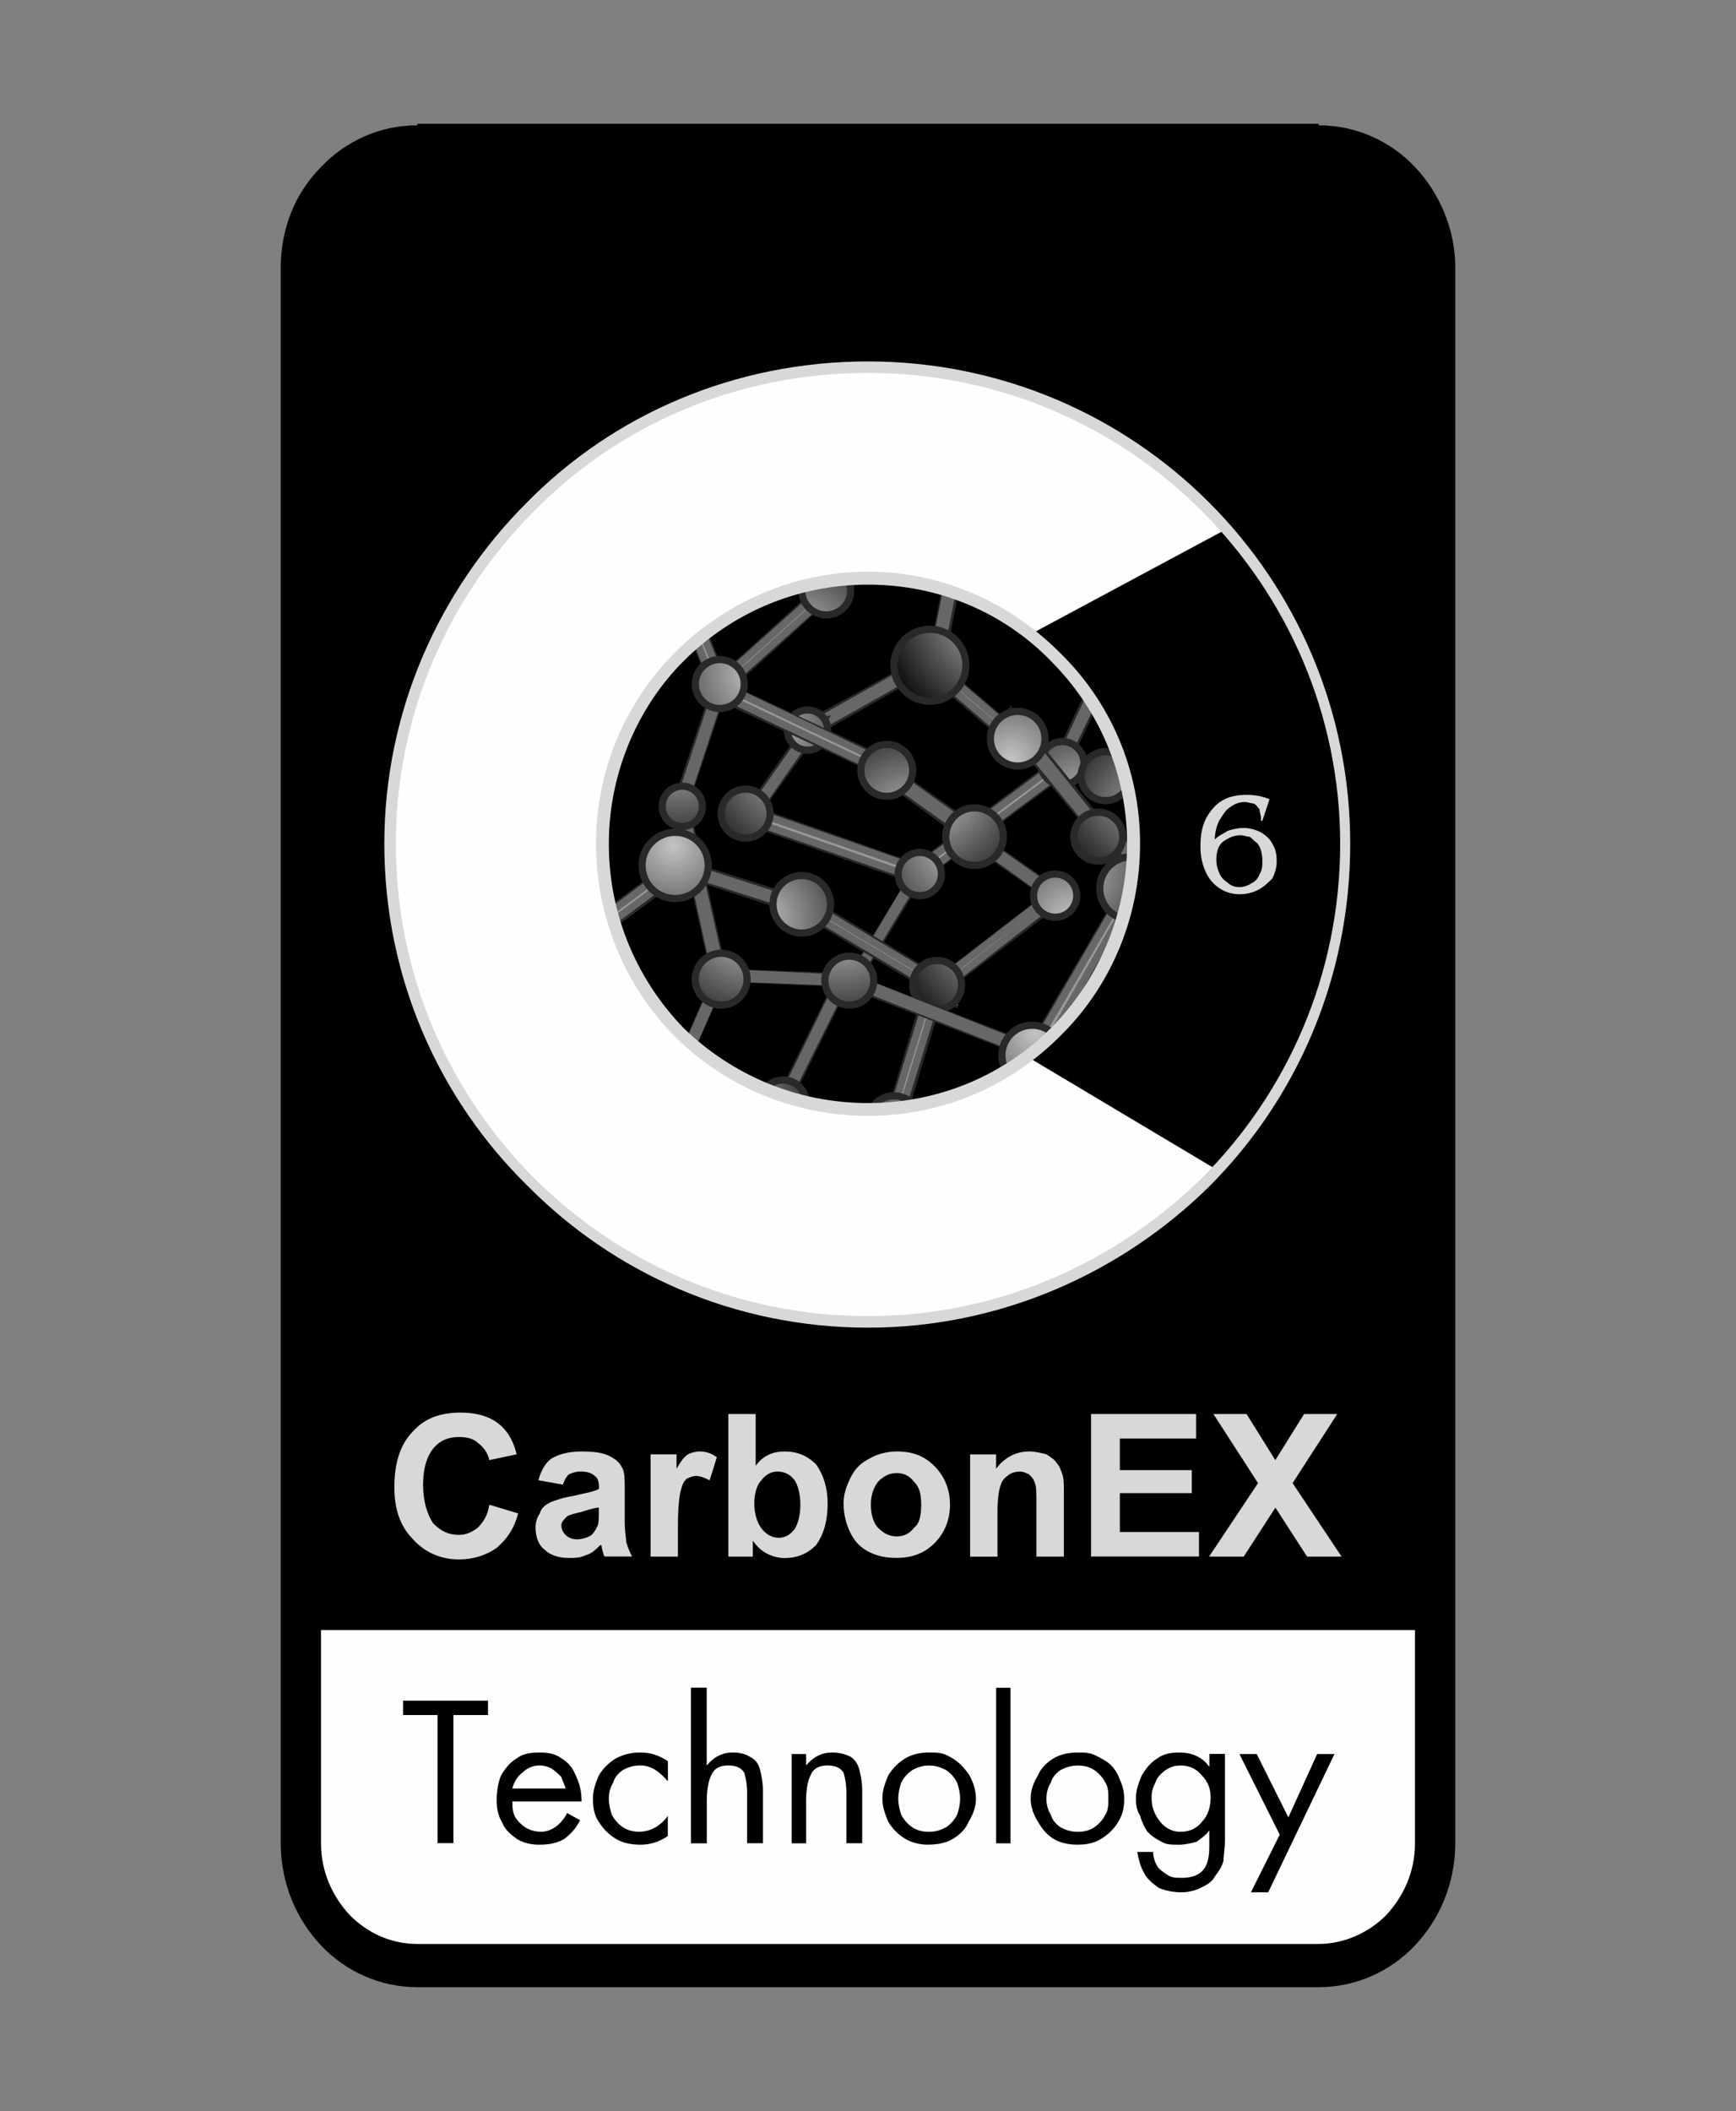 <?xml version="1.0" encoding="UTF-8"?>
<svg id="_Слой_1" data-name="Слой 1" xmlns="http://www.w3.org/2000/svg" xmlns:xlink="http://www.w3.org/1999/xlink" viewBox="0 0 236.92 288">
  <rect x="0" y="0" width="236.92" height="288" fill="#808080" stroke="none"/>
  <defs>
    <style>
      .cls-1 {
        fill: url(#_Безымянный_градиент_9);
      }

      .cls-1, .cls-2, .cls-3, .cls-4, .cls-5, .cls-6, .cls-7, .cls-8, .cls-9, .cls-10, .cls-11, .cls-12, .cls-13, .cls-14, .cls-15, .cls-16, .cls-17, .cls-18, .cls-19, .cls-20, .cls-21, .cls-22, .cls-23, .cls-24, .cls-25, .cls-26, .cls-27, .cls-28, .cls-29, .cls-30, .cls-31, .cls-32, .cls-33, .cls-34, .cls-35, .cls-36, .cls-37, .cls-38, .cls-39, .cls-40, .cls-41, .cls-42, .cls-43, .cls-44, .cls-45 {
        stroke-miterlimit: 450.38;
        stroke-width: .98px;
      }

      .cls-1, .cls-2, .cls-3, .cls-4, .cls-5, .cls-6, .cls-7, .cls-8, .cls-9, .cls-10, .cls-11, .cls-12, .cls-13, .cls-14, .cls-15, .cls-16, .cls-17, .cls-18, .cls-19, .cls-20, .cls-21, .cls-23, .cls-24, .cls-25, .cls-26, .cls-27, .cls-28, .cls-29, .cls-30, .cls-31, .cls-32, .cls-33, .cls-34, .cls-35, .cls-36, .cls-37, .cls-38, .cls-39, .cls-40, .cls-42, .cls-43, .cls-44, .cls-45 {
        stroke: #292929;
      }

      .cls-2 {
        fill: url(#_Безымянный_градиент_42);
      }

      .cls-3 {
        fill: url(#_Безымянный_градиент_29);
      }

      .cls-4 {
        fill: url(#_Безымянный_градиент_12);
      }

      .cls-46 {
        fill: #d8d8d8;
      }

      .cls-5 {
        fill: url(#_Безымянный_градиент_17);
      }

      .cls-6 {
        fill: url(#_Безымянный_градиент_24);
      }

      .cls-7 {
        fill: url(#_Безымянный_градиент_25);
      }

      .cls-8 {
        fill: url(#_Безымянный_градиент_14);
      }

      .cls-9 {
        fill: url(#_Безымянный_градиент_40);
      }

      .cls-10 {
        fill: url(#_Безымянный_градиент_3);
      }

      .cls-11 {
        fill: url(#_Безымянный_градиент_13);
      }

      .cls-12 {
        fill: url(#_Безымянный_градиент_4);
      }

      .cls-47 {
        clip-path: url(#clippath-2);
      }

      .cls-13 {
        fill: url(#_Безымянный_градиент_36);
      }

      .cls-14 {
        fill: url(#_Безымянный_градиент_20);
      }

      .cls-15 {
        fill: url(#_Безымянный_градиент_41);
      }

      .cls-16 {
        fill: url(#_Безымянный_градиент_33);
      }

      .cls-17 {
        fill: url(#_Безымянный_градиент_32);
      }

      .cls-18 {
        fill: #989898;
      }

      .cls-18, .cls-22, .cls-48, .cls-49 {
        fill-rule: evenodd;
      }

      .cls-19 {
        fill: url(#_Безымянный_градиент_38);
      }

      .cls-20 {
        fill: url(#_Безымянный_градиент_34);
      }

      .cls-21 {
        fill: url(#_Безымянный_градиент_23);
      }

      .cls-22 {
        stroke: #000;
      }

      .cls-23 {
        fill: url(#_Безымянный_градиент_27);
      }

      .cls-24 {
        fill: url(#_Безымянный_градиент_8);
      }

      .cls-25 {
        fill: url(#_Безымянный_градиент_28);
      }

      .cls-50 {
        clip-path: url(#clippath-1);
      }

      .cls-51 {
        clip-path: url(#clippath-4);
      }

      .cls-26 {
        fill: url(#_Безымянный_градиент_7);
      }

      .cls-27 {
        fill: url(#_Безымянный_градиент_6);
      }

      .cls-28 {
        fill: url(#_Безымянный_градиент_26);
      }

      .cls-29 {
        fill: url(#_Безымянный_градиент_35);
      }

      .cls-30 {
        fill: url(#_Безымянный_градиент_15);
      }

      .cls-31 {
        fill: url(#_Безымянный_градиент_11);
      }

      .cls-32 {
        fill: url(#_Безымянный_градиент);
      }

      .cls-33 {
        fill: url(#_Безымянный_градиент_22);
      }

      .cls-34 {
        fill: url(#_Безымянный_градиент_10);
      }

      .cls-35 {
        fill: url(#_Безымянный_градиент_16);
      }

      .cls-52 {
        clip-path: url(#clippath);
      }

      .cls-36 {
        fill: url(#_Безымянный_градиент_31);
      }

      .cls-53, .cls-41 {
        fill: none;
      }

      .cls-48 {
        fill: #fefefe;
      }

      .cls-54 {
        clip-path: url(#clippath-3);
      }

      .cls-37 {
        fill: url(#_Безымянный_градиент_5);
      }

      .cls-38 {
        fill: url(#_Безымянный_градиент_18);
      }

      .cls-39 {
        fill: url(#_Безымянный_градиент_39);
      }

      .cls-40 {
        fill: url(#_Безымянный_градиент_2);
      }

      .cls-41 {
        stroke: #676767;
      }

      .cls-42 {
        fill: url(#_Безымянный_градиент_19);
      }

      .cls-43 {
        fill: url(#_Безымянный_градиент_21);
      }

      .cls-44 {
        fill: url(#_Безымянный_градиент_37);
      }

      .cls-45 {
        fill: url(#_Безымянный_градиент_30);
      }
    </style>
    <clipPath id="clippath">
      <path class="cls-53" d="m41.06,36.54c0-9.04,7.07-16.7,15.91-16.7h122.98c8.64,0,15.91,7.66,15.91,16.7v214.92c0,9.43-7.27,16.7-15.91,16.7H56.97c-8.84,0-15.91-7.27-15.91-16.7,0,0,0-214.92,0-214.92Z"/>
    </clipPath>
    <clipPath id="clippath-1">
      <path class="cls-53" d="m118.46,50.1c35.95,0,65.03,29.08,65.03,65.03s-29.08,65.22-65.03,65.22-65.22-29.27-65.22-65.22,29.27-65.03,65.22-65.03Z"/>
    </clipPath>
    <clipPath id="clippath-2">
      <path class="cls-53" d="m118.46,78.97c20.04,0,36.15,16.11,36.15,36.15s-16.11,36.34-36.15,36.34-36.34-16.31-36.34-36.34,16.31-36.15,36.34-36.15Z"/>
    </clipPath>
    <clipPath id="clippath-3">
      <path class="cls-53" d="m118.46,78.97c20.04,0,36.15,16.11,36.15,36.15s-16.11,36.34-36.15,36.34-36.34-16.31-36.34-36.34,16.31-36.15,36.34-36.15Z"/>
    </clipPath>
    <radialGradient id="_Безымянный_градиент" data-name="Безымянный градиент" cx="-169.3" cy="551.23" fx="-169.3" fy="551.23" r=".5" gradientTransform="translate(6161.26 19877.03) scale(35.85 -35.85)" gradientUnits="userSpaceOnUse">
      <stop offset="0" stop-color="#c4c4c4"/>
      <stop offset="1" stop-color="#000"/>
    </radialGradient>
    <radialGradient id="_Безымянный_градиент_2" data-name="Безымянный градиент 2" cx="-165.63" cy="551.07" fx="-165.63" fy="551.07" r=".5" gradientTransform="translate(6103.24 19879.91) scale(35.86 -35.86)" gradientUnits="userSpaceOnUse">
      <stop offset="0" stop-color="#c4c4c4"/>
      <stop offset="1" stop-color="#000"/>
    </radialGradient>
    <radialGradient id="_Безымянный_градиент_3" data-name="Безымянный градиент 3" cx="-167.62" cy="551.14" fx="-167.62" fy="551.14" r=".5" gradientTransform="translate(6142.29 19879.14) scale(35.86 -35.86)" gradientUnits="userSpaceOnUse">
      <stop offset="0" stop-color="#c4c4c4"/>
      <stop offset="1" stop-color="#000"/>
    </radialGradient>
    <radialGradient id="_Безымянный_градиент_4" data-name="Безымянный градиент 4" cx="-168.43" cy="550.95" fx="-168.43" fy="550.95" r=".5" gradientTransform="translate(6141.62 19877.03) scale(35.85 -35.85)" gradientUnits="userSpaceOnUse">
      <stop offset="0" stop-color="#c4c4c4"/>
      <stop offset="1" stop-color="#000"/>
    </radialGradient>
    <radialGradient id="_Безымянный_градиент_5" data-name="Безымянный градиент 5" cx="-168.99" cy="550.42" fx="-168.99" fy="550.42" r=".5" gradientTransform="translate(6160.52 19858.38) scale(35.85 -35.85)" gradientUnits="userSpaceOnUse">
      <stop offset="0" stop-color="#c4c4c4"/>
      <stop offset="1" stop-color="#000"/>
    </radialGradient>
    <radialGradient id="_Безымянный_градиент_6" data-name="Безымянный градиент 6" cx="-169.41" cy="549.52" fx="-169.41" fy="549.52" r=".5" gradientTransform="translate(6160.17 19853.94) scale(35.85 -35.85)" gradientUnits="userSpaceOnUse">
      <stop offset="0" stop-color="#c4c4c4"/>
      <stop offset="1" stop-color="#000"/>
    </radialGradient>
    <radialGradient id="_Безымянный_градиент_7" data-name="Безымянный градиент 7" cx="-168.57" cy="549.55" fx="-168.57" fy="549.55" r=".5" gradientTransform="translate(6141.34 19860.16) scale(35.85 -35.86)" gradientUnits="userSpaceOnUse">
      <stop offset="0" stop-color="#c4c4c4"/>
      <stop offset="1" stop-color="#000"/>
    </radialGradient>
    <radialGradient id="_Безымянный_градиент_8" data-name="Безымянный градиент 8" cx="-168.74" cy="548.95" fx="-168.74" fy="548.95" r=".5" gradientTransform="translate(6162.32 19836.63) scale(35.86 -35.85)" gradientUnits="userSpaceOnUse">
      <stop offset="0" stop-color="#c4c4c4"/>
      <stop offset="1" stop-color="#000"/>
    </radialGradient>
    <radialGradient id="_Безымянный_градиент_9" data-name="Безымянный градиент 9" cx="-167.49" cy="550.37" fx="-167.49" fy="550.37" r=".5" gradientTransform="translate(6139.89 19851.95) scale(35.84 -35.84)" gradientUnits="userSpaceOnUse">
      <stop offset="0" stop-color="#c4c4c4"/>
      <stop offset="1" stop-color="#000"/>
    </radialGradient>
    <radialGradient id="_Безымянный_градиент_10" data-name="Безымянный градиент 10" cx="-169.46" cy="548.63" fx="-169.46" fy="548.63" r=".5" gradientTransform="translate(6160.59 19835.63) scale(35.85 -35.85)" gradientUnits="userSpaceOnUse">
      <stop offset="0" stop-color="#c4c4c4"/>
      <stop offset="1" stop-color="#000"/>
    </radialGradient>
    <radialGradient id="_Безымянный_градиент_11" data-name="Безымянный градиент 11" cx="-168.1" cy="550.41" fx="-168.1" fy="550.41" r=".5" gradientTransform="translate(6141.09 19852.28) scale(35.85 -35.84)" gradientUnits="userSpaceOnUse">
      <stop offset="0" stop-color="#c4c4c4"/>
      <stop offset="1" stop-color="#000"/>
    </radialGradient>
    <radialGradient id="_Безымянный_градиент_12" data-name="Безымянный градиент 12" cx="-168.27" cy="553.11" fx="-168.27" fy="553.11" r=".5" gradientTransform="translate(6141.16 19911.33) scale(35.85 -35.84)" gradientUnits="userSpaceOnUse">
      <stop offset="0" stop-color="#c4c4c4"/>
      <stop offset="1" stop-color="#000"/>
    </radialGradient>
    <radialGradient id="_Безымянный_градиент_13" data-name="Безымянный градиент 13" cx="-168.4" cy="552.14" fx="-168.4" fy="552.14" r=".5" gradientTransform="translate(6142.64 19899.89) scale(35.86 -35.86)" gradientUnits="userSpaceOnUse">
      <stop offset="0" stop-color="#c4c4c4"/>
      <stop offset="1" stop-color="#000"/>
    </radialGradient>
    <radialGradient id="_Безымянный_градиент_14" data-name="Безымянный градиент 14" cx="-168.82" cy="551.56" fx="-168.82" fy="551.56" r=".5" gradientTransform="translate(6161.33 19877.25) scale(35.85 -35.85)" gradientUnits="userSpaceOnUse">
      <stop offset="0" stop-color="#c4c4c4"/>
      <stop offset="1" stop-color="#000"/>
    </radialGradient>
    <radialGradient id="_Безымянный_градиент_15" data-name="Безымянный градиент 15" cx="-169.28" cy="551.61" fx="-169.28" fy="551.61" r=".5" gradientTransform="translate(6160.98 19876.14) scale(35.85 -35.85)" gradientUnits="userSpaceOnUse">
      <stop offset="0" stop-color="#c4c4c4"/>
      <stop offset="1" stop-color="#000"/>
    </radialGradient>
    <radialGradient id="_Безымянный_градиент_16" data-name="Безымянный градиент 16" cx="-169.39" cy="553.35" fx="-169.39" fy="553.35" r=".5" gradientTransform="translate(6160.07 19912.55) scale(35.85 -35.85)" gradientUnits="userSpaceOnUse">
      <stop offset="0" stop-color="#c4c4c4"/>
      <stop offset="1" stop-color="#000"/>
    </radialGradient>
    <radialGradient id="_Безымянный_градиент_17" data-name="Безымянный градиент 17" cx="-167.52" cy="552.62" fx="-167.52" fy="552.62" r=".5" gradientTransform="translate(6140.35 19895.12) scale(35.84 -35.85)" gradientUnits="userSpaceOnUse">
      <stop offset="0" stop-color="#c4c4c4"/>
      <stop offset="1" stop-color="#000"/>
    </radialGradient>
    <radialGradient id="_Безымянный_градиент_18" data-name="Безымянный градиент 18" cx="-167.84" cy="551.87" fx="-167.84" fy="551.87" r=".5" gradientTransform="translate(6142.95 19897.45) scale(35.86 -35.85)" gradientUnits="userSpaceOnUse">
      <stop offset="0" stop-color="#c4c4c4"/>
      <stop offset="1" stop-color="#000"/>
    </radialGradient>
    <radialGradient id="_Безымянный_градиент_19" data-name="Безымянный градиент 19" cx="-166.26" cy="552.67" fx="-166.26" fy="552.67" r=".5" gradientTransform="translate(6122.18 19893.79) scale(35.85 -35.85)" gradientUnits="userSpaceOnUse">
      <stop offset="0" stop-color="#c4c4c4"/>
      <stop offset="1" stop-color="#000"/>
    </radialGradient>
    <radialGradient id="_Безымянный_градиент_20" data-name="Безымянный градиент 20" cx="-166.09" cy="552.91" fx="-166.09" fy="552.91" r=".5" gradientTransform="translate(6102.15 19893.35) scale(35.85 -35.85)" gradientUnits="userSpaceOnUse">
      <stop offset="0" stop-color="#c4c4c4"/>
      <stop offset="1" stop-color="#000"/>
    </radialGradient>
    <radialGradient id="_Безымянный_градиент_21" data-name="Безымянный градиент 21" cx="-165.51" cy="553.35" fx="-165.51" fy="553.35" r=".5" gradientTransform="translate(6102.85 19917.98) scale(35.85 -35.85)" gradientUnits="userSpaceOnUse">
      <stop offset="0" stop-color="#c4c4c4"/>
      <stop offset="1" stop-color="#000"/>
    </radialGradient>
    <radialGradient id="_Безымянный_градиент_22" data-name="Безымянный градиент 22" cx="-165.73" cy="553.73" fx="-165.73" fy="553.73" r=".5" gradientTransform="translate(6102.78 19917.76) scale(35.85 -35.85)" gradientUnits="userSpaceOnUse">
      <stop offset="0" stop-color="#c4c4c4"/>
      <stop offset="1" stop-color="#000"/>
    </radialGradient>
    <radialGradient id="_Безымянный_градиент_23" data-name="Безымянный градиент 23" cx="-167.29" cy="553.72" fx="-167.29" fy="553.72" r=".5" gradientTransform="translate(6123.8 19918.54) scale(35.86 -35.86)" gradientUnits="userSpaceOnUse">
      <stop offset="0" stop-color="#c4c4c4"/>
      <stop offset="1" stop-color="#000"/>
    </radialGradient>
    <radialGradient id="_Безымянный_градиент_24" data-name="Безымянный градиент 24" cx="-165.87" cy="551.94" fx="-165.87" fy="551.94" r=".5" gradientTransform="translate(6101.94 19898.23) scale(35.85 -35.85)" gradientUnits="userSpaceOnUse">
      <stop offset="0" stop-color="#c4c4c4"/>
      <stop offset="1" stop-color="#000"/>
    </radialGradient>
    <radialGradient id="_Безымянный_градиент_25" data-name="Безымянный градиент 25" cx="-166.13" cy="551.06" fx="-166.13" fy="551.06" r=".5" gradientTransform="translate(6101.45 19874.25) scale(35.85 -35.85)" gradientUnits="userSpaceOnUse">
      <stop offset="0" stop-color="#c4c4c4"/>
      <stop offset="1" stop-color="#000"/>
    </radialGradient>
    <radialGradient id="_Безымянный_градиент_26" data-name="Безымянный градиент 26" cx="-166.69" cy="550.99" fx="-166.69" fy="550.99" r=".5" gradientTransform="translate(6121.94 19872.92) scale(35.85 -35.84)" gradientUnits="userSpaceOnUse">
      <stop offset="0" stop-color="#c4c4c4"/>
      <stop offset="1" stop-color="#000"/>
    </radialGradient>
    <radialGradient id="_Безымянный_градиент_27" data-name="Безымянный градиент 27" cx="-167.22" cy="551.42" fx="-167.22" fy="551.42" r=".5" gradientTransform="translate(6120.04 19870.93) scale(35.84 -35.84)" gradientUnits="userSpaceOnUse">
      <stop offset="0" stop-color="#c4c4c4"/>
      <stop offset="1" stop-color="#000"/>
    </radialGradient>
    <radialGradient id="_Безымянный_градиент_28" data-name="Безымянный градиент 28" cx="-169" cy="552.47" fx="-169" fy="552.47" r=".5" gradientTransform="translate(6161.72 19898.12) scale(35.85 -35.85)" gradientUnits="userSpaceOnUse">
      <stop offset="0" stop-color="#c4c4c4"/>
      <stop offset="1" stop-color="#000"/>
    </radialGradient>
    <radialGradient id="_Безымянный_градиент_29" data-name="Безымянный градиент 29" cx="-166.63" cy="551.9" fx="-166.63" fy="551.9" r=".5" gradientTransform="translate(6121.76 19896.01) scale(35.85 -35.85)" gradientUnits="userSpaceOnUse">
      <stop offset="0" stop-color="#c4c4c4"/>
      <stop offset="1" stop-color="#000"/>
    </radialGradient>
    <radialGradient id="_Безымянный_градиент_30" data-name="Безымянный градиент 30" cx="-166.32" cy="551.83" fx="-166.32" fy="551.83" r=".5" gradientTransform="translate(6121.37 19894.79) scale(35.85 -35.85)" gradientUnits="userSpaceOnUse">
      <stop offset="0" stop-color="#c4c4c4"/>
      <stop offset="1" stop-color="#000"/>
    </radialGradient>
    <radialGradient id="_Безымянный_градиент_31" data-name="Безымянный градиент 31" cx="-167.75" cy="548.67" fx="-167.75" fy="548.67" r=".5" gradientTransform="translate(6141.41 19833.52) scale(35.85 -35.84)" gradientUnits="userSpaceOnUse">
      <stop offset="0" stop-color="#c4c4c4"/>
      <stop offset="1" stop-color="#000"/>
    </radialGradient>
    <radialGradient id="_Безымянный_градиент_32" data-name="Безымянный градиент 32" cx="-165.13" cy="550.29" fx="-165.13" fy="550.29" r=".5" gradientTransform="translate(6102.22 19857.05) scale(35.85 -35.85)" gradientUnits="userSpaceOnUse">
      <stop offset="0" stop-color="#c4c4c4"/>
      <stop offset="1" stop-color="#000"/>
    </radialGradient>
    <radialGradient id="_Безымянный_градиент_33" data-name="Безымянный градиент 33" cx="-165" cy="550.67" fx="-165" fy="550.67" r=".5" gradientTransform="translate(6101.2 19875.92) scale(35.85 -35.85)" gradientUnits="userSpaceOnUse">
      <stop offset="0" stop-color="#c4c4c4"/>
      <stop offset="1" stop-color="#000"/>
    </radialGradient>
    <radialGradient id="_Безымянный_градиент_34" data-name="Безымянный градиент 34" cx="-166.83" cy="549.9" fx="-166.83" fy="549.9" r=".5" gradientTransform="translate(6122.11 19854.94) scale(35.85 -35.85)" gradientUnits="userSpaceOnUse">
      <stop offset="0" stop-color="#c4c4c4"/>
      <stop offset="1" stop-color="#000"/>
    </radialGradient>
    <radialGradient id="_Безымянный_градиент_35" data-name="Безымянный градиент 35" cx="-167.8" cy="549.42" fx="-167.8" fy="549.42" r=".5" gradientTransform="translate(6140.7 19854.5) scale(35.85 -35.85)" gradientUnits="userSpaceOnUse">
      <stop offset="0" stop-color="#c4c4c4"/>
      <stop offset="1" stop-color="#000"/>
    </radialGradient>
    <radialGradient id="_Безымянный_градиент_36" data-name="Безымянный градиент 36" cx="-166.41" cy="548.22" fx="-166.41" fy="548.22" r=".5" gradientTransform="translate(6122.32 19838.85) scale(35.85 -35.85)" gradientUnits="userSpaceOnUse">
      <stop offset="0" stop-color="#c4c4c4"/>
      <stop offset="1" stop-color="#000"/>
    </radialGradient>
    <radialGradient id="_Безымянный_градиент_37" data-name="Безымянный градиент 37" cx="-164.87" cy="552.41" fx="-164.87" fy="552.41" r=".5" gradientTransform="translate(6082.29 19895.45) scale(35.85 -35.85)" gradientUnits="userSpaceOnUse">
      <stop offset="0" stop-color="#c4c4c4"/>
      <stop offset="1" stop-color="#000"/>
    </radialGradient>
    <radialGradient id="_Безымянный_градиент_38" data-name="Безымянный градиент 38" cx="-166.02" cy="549.14" fx="-166.02" fy="549.14" r=".5" gradientTransform="translate(6100.46 19831.86) scale(35.84 -35.84)" gradientUnits="userSpaceOnUse">
      <stop offset="0" stop-color="#c4c4c4"/>
      <stop offset="1" stop-color="#000"/>
    </radialGradient>
    <radialGradient id="_Безымянный_градиент_39" data-name="Безымянный градиент 39" cx="-166.93" cy="552.09" fx="-166.93" fy="552.09" r=".5" gradientTransform="translate(6120.74 19896.01) scale(35.84 -35.85)" gradientUnits="userSpaceOnUse">
      <stop offset="0" stop-color="#c4c4c4"/>
      <stop offset="1" stop-color="#000"/>
    </radialGradient>
    <radialGradient id="_Безымянный_градиент_40" data-name="Безымянный градиент 40" cx="-166.37" cy="551.41" fx="-166.37" fy="551.41" r=".5" gradientTransform="translate(6122.32 19874.59) scale(35.85 -35.85)" gradientUnits="userSpaceOnUse">
      <stop offset="0" stop-color="#c4c4c4"/>
      <stop offset="1" stop-color="#000"/>
    </radialGradient>
    <radialGradient id="_Безымянный_градиент_41" data-name="Безымянный градиент 41" cx="-166.92" cy="549.03" fx="-166.92" fy="549.03" r=".5" gradientTransform="translate(6122.01 19841.4) scale(35.85 -35.86)" gradientUnits="userSpaceOnUse">
      <stop offset="0" stop-color="#c4c4c4"/>
      <stop offset="1" stop-color="#000"/>
    </radialGradient>
    <radialGradient id="_Безымянный_градиент_42" data-name="Безымянный градиент 42" cx="-168.58" cy="548.32" fx="-168.58" fy="548.32" r=".5" gradientTransform="translate(6140.74 19838.52) scale(35.85 -35.85)" gradientUnits="userSpaceOnUse">
      <stop offset="0" stop-color="#c4c4c4"/>
      <stop offset="1" stop-color="#000"/>
    </radialGradient>
    <clipPath id="clippath-4">
      <path class="cls-53" d="m118.46,78.97c20.04,0,36.15,16.11,36.15,36.15s-16.11,36.34-36.15,36.34-36.34-16.31-36.34-36.34,16.31-36.15,36.34-36.15Z"/>
    </clipPath>
  </defs>
  <g id="_Слой_1-2" data-name="Слой_1">
    <g id="_2374381323216" data-name=" 2374381323216">
      <path class="cls-49" d="m41.06,36.54c0-9.04,7.07-16.7,15.91-16.7h122.98c8.64,0,15.91,7.66,15.91,16.7v214.92c0,9.43-7.27,16.7-15.91,16.7H56.97c-8.84,0-15.91-7.27-15.91-16.7,0,0,0-214.92,0-214.92Z"/>
      <g class="cls-52">
        <polygon id="_1_0" data-name=" 1 0" class="cls-48" points="35.36 222.38 204.11 222.38 204.11 263.84 192.33 273.07 45.97 273.07 35.36 262.46 35.36 222.38"/>
      </g>
      <path class="cls-53" d="m41.06,36.54c0-9.04,7.07-16.7,15.91-16.7h122.98c8.64,0,15.91,7.66,15.91,16.7v214.92c0,9.43-7.27,16.7-15.91,16.7H56.97c-8.84,0-15.91-7.27-15.91-16.7,0,0,0-214.92,0-214.92Z"/>
      <path d="m38.31,36.54h0c0-5.3,1.96-10.22,5.5-13.75,3.34-3.54,8.05-5.7,13.16-5.7v-.2h122.98v.2c5.11,0,9.82,2.16,13.16,5.7,3.34,3.54,5.5,8.45,5.5,13.75h0v214.92h0c0,5.5-2.16,10.41-5.5,13.95s-8.05,5.7-13.16,5.7H56.97c-5.11,0-9.82-2.16-13.16-5.7s-5.5-8.45-5.5-13.95h0V36.54h0Zm5.5,0h0v214.92h0c0,3.93,1.57,7.27,3.93,9.82,2.36,2.36,5.5,3.93,9.23,3.93h122.98c3.54,0,6.88-1.57,9.23-3.93,2.36-2.55,3.93-5.89,3.93-9.82h-.2.2V36.54h-.2.2c0-3.73-1.57-7.07-3.93-9.63s-5.7-4.13-9.23-4.13H56.97c-3.54,0-6.88,1.57-9.23,4.13-2.36,2.55-3.93,5.89-3.93,9.63Z"/>
      <path class="cls-48" d="m118.46,50.1c35.95,0,65.03,29.08,65.03,65.03s-29.08,65.22-65.03,65.22-65.22-29.27-65.22-65.22,29.27-65.03,65.22-65.03Z"/>
      <g class="cls-50">
        <polygon id="_1_1" data-name=" 1 1" class="cls-22" points="125.73 95.08 204.11 53.04 204.11 181.72 125.73 134.96 125.73 95.08"/>
      </g>
      <path class="cls-53" d="m118.46,50.1c35.95,0,65.03,29.08,65.03,65.03s-29.08,65.22-65.03,65.22-65.22-29.27-65.22-65.22,29.27-65.03,65.22-65.03Z"/>
      <path class="cls-46" d="m118.46,49.31h0c18.07,0,34.58,7.27,46.56,19.25s19.25,28.49,19.25,46.56h0c0,18.27-7.27,34.77-19.25,46.76-11.98,11.79-28.49,19.25-46.56,19.25h0c-18.27,0-34.77-7.47-46.56-19.45-11.98-11.79-19.45-28.29-19.45-46.56h0c0-18.07,7.47-34.58,19.45-46.56,11.79-11.98,28.29-19.25,46.56-19.25h0Zm0,1.57h0c-17.88,0-33.99,7.07-45.58,18.86-11.59,11.59-18.86,27.7-18.86,45.38h0c0,17.88,7.27,33.99,18.86,45.58,11.59,11.59,27.7,18.86,45.58,18.86h0c17.68,0,33.79-7.27,45.58-18.86,11.59-11.59,18.86-27.7,18.86-45.58h0c0-17.68-7.27-33.79-18.86-45.38-11.79-11.79-27.9-18.86-45.58-18.86Z"/>
      <path class="cls-48" d="m118.46,78.97c20.04,0,36.15,16.11,36.15,36.15s-16.11,36.34-36.15,36.34-36.34-16.31-36.34-36.34,16.31-36.15,36.34-36.15Z"/>
      <g class="cls-47">
        <g>
          <polygon id="_1_2" data-name=" 1 2" class="cls-49" points="80.74 71.31 159.72 71.31 159.72 157.36 80.74 157.36 80.74 71.31"/>
          <g class="cls-54">
            <g>
              <g>
                <polygon id="_2" data-name=" 2" class="cls-18" points="92.53 110.8 93.32 108.64 98.82 133.2 98.03 135.36 92.53 110.8"/>
                <polygon class="cls-41" points="92.73 110.6 93.12 108.83 98.62 133.2 98.03 134.77 92.73 110.6"/>
              </g>
              <g>
                <polygon class="cls-18" points="98.23 133.39 97.05 132.61 113.55 133.2 114.92 134.18 98.23 133.39"/>
                <polygon class="cls-41" points="98.03 133.39 97.24 132.61 113.55 133.39 114.34 133.98 98.03 133.39"/>
              </g>
              <g>
                <polygon class="cls-18" points="97.44 134.18 99.01 132.61 91.15 150.29 89.58 152.05 97.44 134.18"/>
                <polygon class="cls-41" points="97.64 133.98 98.82 132.8 91.15 150.29 89.98 151.47 97.64 133.98"/>
              </g>
              <g>
                <polygon class="cls-18" points="89.58 153.43 90.56 151.86 89.78 168.16 88.8 169.74 89.58 153.43"/>
                <polygon class="cls-41" points="89.78 153.23 90.37 152.05 89.58 168.16 88.99 169.15 89.78 153.23"/>
              </g>
              <g>
                <polygon class="cls-18" points="91.74 117.87 94.3 118.26 74.65 132.8 72.29 132.41 91.74 117.87"/>
                <polygon class="cls-41" points="92.14 117.87 93.9 118.07 74.65 132.41 72.88 132.21 92.14 117.87"/>
              </g>
              <g>
                <polygon class="cls-18" points="109.62 122.98 110.41 124.75 91.15 118.46 90.37 116.89 109.62 122.98"/>
                <polygon class="cls-41" points="109.62 123.37 110.41 124.35 91.35 118.26 90.76 117.28 109.62 123.37"/>
              </g>
              <circle class="cls-32" cx="92.14" cy="118.07" r="4.52"/>
              <polygon class="cls-18" points="112.37 79.96 114.34 80.15 99.41 93.71 97.44 93.51 112.37 79.96"/>
              <polygon class="cls-41" points="112.76 79.96 114.14 80.15 99.21 93.51 97.83 93.32 112.76 79.96"/>
              <g>
                <polygon class="cls-18" points="90.37 76.03 91.35 74.26 98.82 93.12 97.83 94.89 90.37 76.03"/>
                <polygon class="cls-41" points="90.56 75.83 91.15 74.65 98.62 93.12 97.83 94.49 90.56 75.83"/>
              </g>
              <g>
                <polygon class="cls-18" points="157.95 158.54 158.14 160.5 141.64 146.36 141.45 144.39 157.95 158.54"/>
                <polygon class="cls-41" points="157.95 158.73 158.14 160.11 141.84 146.16 141.64 144.79 157.95 158.73"/>
              </g>
              <g>
                <polygon class="cls-18" points="113.55 80.74 112.17 82.12 112.17 61.88 113.55 60.51 113.55 80.74"/>
                <polygon class="cls-41" points="113.35 80.94 112.57 81.92 112.57 61.88 113.35 60.9 113.35 80.94"/>
              </g>
              <g>
                <polygon class="cls-18" points="93.71 109.03 92.14 110.21 98.03 92.53 99.6 91.35 93.71 109.03"/>
                <polygon class="cls-41" points="93.51 109.23 92.53 110.01 98.23 92.73 99.21 91.94 93.51 109.23"/>
              </g>
              <g>
                <polygon class="cls-18" points="174.84 134.37 174.25 136.14 164.63 122 165.22 120.23 174.84 134.37"/>
                <polygon class="cls-41" points="174.65 134.77 174.45 135.75 164.82 121.8 165.22 120.82 174.65 134.77"/>
              </g>
              <g>
                <polygon class="cls-18" points="165.22 120.23 165.61 122 150.09 115.12 149.7 113.16 165.22 120.23"/>
                <polygon class="cls-41" points="165.22 120.43 165.61 121.6 150.29 114.73 149.89 113.75 165.22 120.43"/>
              </g>
              <g>
                <polygon class="cls-18" points="111.39 99.8 109.42 99.21 126.91 89.58 128.68 89.98 111.39 99.8"/>
                <polygon class="cls-41" points="111 99.6 109.82 99.41 126.91 89.78 128.09 89.98 111 99.6"/>
              </g>
              <circle class="cls-40" cx="164.63" cy="120.62" r="3.14"/>
              <g>
                <polygon class="cls-18" points="92.53 75.05 90.76 74.65 106.67 62.86 108.44 63.06 92.53 75.05"/>
                <polygon class="cls-41" points="92.33 74.85 91.15 74.85 106.67 63.06 107.85 63.06 92.33 74.85"/>
              </g>
              <g>
                <polygon class="cls-18" points="102.74 111.59 101.17 111.98 110.8 98.42 112.37 98.23 102.74 111.59"/>
                <polygon class="cls-41" points="102.55 111.59 101.57 111.98 111 98.62 111.78 98.42 102.55 111.59"/>
              </g>
              <g>
                <polygon class="cls-18" points="153.63 89.39 151.66 90.37 166.79 75.63 168.75 74.65 153.63 89.39"/>
                <polygon class="cls-41" points="153.23 89.58 152.05 90.17 166.99 75.63 168.16 74.85 153.23 89.58"/>
              </g>
              <g>
                <polygon class="cls-18" points="145.38 104.32 143.61 105.1 152.84 85.65 154.61 84.87 145.38 104.32"/>
                <polygon class="cls-41" points="144.98 104.32 144 105.1 153.04 85.85 154.22 85.26 144.98 104.32"/>
              </g>
              <g>
                <polygon class="cls-18" points="128.68 89.19 127.11 90.17 131.03 70.13 132.61 69.15 128.68 89.19"/>
                <polygon class="cls-41" points="128.28 89.19 127.3 89.98 131.23 70.33 132.21 69.54 128.28 89.19"/>
              </g>
              <g>
                <polygon class="cls-18" points="117.48 132.8 115.91 133.78 125.14 118.66 126.52 117.87 117.48 132.8"/>
                <polygon class="cls-41" points="117.09 133 116.3 133.59 125.14 118.66 126.12 118.07 117.09 133"/>
              </g>
              <g>
                <polygon class="cls-18" points="143.21 104.71 145.77 104.91 126.12 119.44 123.77 119.25 143.21 104.71"/>
                <polygon class="cls-41" points="143.61 104.71 145.38 104.91 126.12 119.25 124.35 119.05 143.61 104.71"/>
              </g>
              <g>
                <polygon class="cls-18" points="133.78 113.55 133.59 115.51 121.21 106.48 121.21 104.71 133.78 113.55"/>
                <polygon class="cls-41" points="133.78 113.94 133.78 115.12 121.41 106.28 121.41 105.1 133.78 113.94"/>
              </g>
              <g>
                <polygon class="cls-18" points="174.06 128.48 174.45 131.03 156.18 123.37 155.79 121.02 174.06 128.48"/>
                <polygon class="cls-41" points="174.06 128.87 174.45 130.64 156.38 123.18 156.18 121.41 174.06 128.87"/>
              </g>
              <g>
                <polygon class="cls-18" points="142.62 143.41 139.68 144.79 152.45 122.98 155.2 121.6 142.62 143.41"/>
                <polygon class="cls-41" points="142.23 143.61 140.07 144.59 152.64 122.98 154.61 122 142.23 143.61"/>
              </g>
              <g>
                <polygon class="cls-18" points="154.8 121.6 152.45 122.78 159.32 103.73 161.68 102.55 154.8 121.6"/>
                <polygon class="cls-41" points="154.41 121.6 152.84 122.59 159.52 103.92 161.29 102.94 154.41 121.6"/>
              </g>
              <g>
                <polygon class="cls-18" points="161.09 104.51 158.73 103.92 176.81 95.08 179.36 95.87 161.09 104.51"/>
                <polygon class="cls-41" points="160.89 104.51 159.13 103.92 177 95.28 178.77 95.87 160.89 104.51"/>
              </g>
              <g>
                <polygon class="cls-18" points="156.77 84.08 154.22 85.46 162.86 65.22 165.41 63.85 156.77 84.08"/>
                <polygon class="cls-41" points="156.38 84.28 154.61 85.26 163.06 65.22 164.82 64.44 156.38 84.28"/>
              </g>
              <g>
                <polygon class="cls-18" points="139.87 100.98 139.87 102.94 124.55 89.78 124.55 87.81 139.87 100.98"/>
                <polygon class="cls-41" points="139.87 101.17 139.87 102.55 124.75 89.58 124.75 88.21 139.87 101.17"/>
              </g>
              <g>
                <polygon class="cls-18" points="90.56 152.05 89.39 151.27 105.89 150.09 107.26 150.88 90.56 152.05"/>
                <polygon class="cls-41" points="90.37 151.86 89.58 151.47 105.89 150.29 106.67 150.68 90.37 151.86"/>
              </g>
              <g>
                <polygon class="cls-18" points="160.89 103.73 159.72 105.3 155 85.26 156.18 83.89 160.89 103.73"/>
                <polygon class="cls-41" points="160.7 103.92 159.91 105.1 155.2 85.46 156.18 84.28 160.7 103.92"/>
              </g>
              <g>
                <polygon class="cls-18" points="123.77 117.87 124.75 120.03 101.76 111.98 100.98 109.82 123.77 117.87"/>
                <polygon class="cls-41" points="123.96 118.07 124.55 119.64 101.96 111.78 101.37 110.21 123.96 118.07"/>
              </g>
              <g>
                <polygon class="cls-18" points="129.07 134.18 129.86 136.53 108.64 123.77 107.85 121.41 129.07 134.18"/>
                <polygon class="cls-41" points="129.27 134.57 129.86 136.14 108.83 123.57 108.25 122 129.27 134.57"/>
              </g>
              <g>
                <polygon class="cls-18" points="152.64 180.34 152.25 182.7 138.89 161.88 139.09 159.52 152.64 180.34"/>
                <polygon class="cls-41" points="152.45 180.74 152.25 182.5 139.09 161.88 139.29 160.31 152.45 180.74"/>
              </g>
              <g>
                <polygon class="cls-18" points="103.53 161.88 104.51 162.47 90.37 168.95 89.19 168.56 103.53 161.88"/>
                <polygon class="cls-41" points="103.53 161.88 104.32 162.27 90.37 168.75 89.58 168.36 103.53 161.88"/>
              </g>
              <g>
                <polygon class="cls-18" points="107.26 175.24 106.48 176.22 103.14 161.68 103.92 160.7 107.26 175.24"/>
                <polygon class="cls-41" points="107.26 175.43 106.67 176.22 103.33 161.68 103.73 160.89 107.26 175.43"/>
              </g>
              <g>
                <polygon class="cls-18" points="106.28 152.45 107.26 151.66 104.32 161.88 103.53 162.66 106.28 152.45"/>
                <polygon class="cls-41" points="106.48 152.25 107.07 151.86 104.32 161.88 103.53 162.47 106.48 152.25"/>
              </g>
              <g>
                <polygon class="cls-18" points="113.55 135.55 115.12 134.77 108.05 149.11 106.48 149.89 113.55 135.55"/>
                <polygon class="cls-41" points="113.75 135.55 114.92 134.77 107.85 148.91 106.87 149.7 113.75 135.55"/>
              </g>
              <g>
                <polygon class="cls-18" points="142.82 122.39 144.98 122.59 127.69 135.75 125.53 135.75 142.82 122.39"/>
                <polygon class="cls-41" points="143.02 122.39 144.59 122.39 127.69 135.55 125.93 135.55 143.02 122.39"/>
              </g>
              <g>
                <polygon class="cls-18" points="127.11 133.2 129.27 132.41 122.78 153.82 120.62 154.8 127.11 133.2"/>
                <polygon class="cls-41" points="127.5 133.2 128.87 132.61 122.39 153.63 121.02 154.22 127.5 133.2"/>
              </g>
              <circle class="cls-10" cx="125.53" cy="119.25" r="2.95"/>
              <g>
                <polygon class="cls-18" points="119.64 152.45 120.62 153.63 106.87 151.27 105.69 150.09 119.64 152.45"/>
                <polygon class="cls-41" points="119.64 152.45 120.43 153.43 106.87 151.07 106.08 150.29 119.64 152.45"/>
              </g>
              <g>
                <polygon class="cls-18" points="89.98 150.88 90.96 152.05 77.21 149.7 76.22 148.52 89.98 150.88"/>
                <polygon class="cls-41" points="90.17 150.88 90.76 151.86 77.21 149.5 76.42 148.71 90.17 150.88"/>
              </g>
              <circle class="cls-12" cx="109.42" cy="123.37" r="3.93"/>
              <circle class="cls-37" cx="98.42" cy="133.59" r="3.54"/>
              <circle class="cls-27" cx="90.37" cy="151.07" r="3.14"/>
              <circle class="cls-26" cx="106.87" cy="150.48" r="3.14"/>
              <circle class="cls-24" cx="103.53" cy="162.07" r="2.75"/>
              <g>
                <polygon class="cls-18" points="88.99 168.56 89.98 169.34 75.83 171.31 74.85 170.32 88.99 168.56"/>
                <polygon class="cls-41" points="89.19 168.56 89.98 169.15 75.83 171.11 75.24 170.52 89.19 168.56"/>
              </g>
              <g>
                <polygon class="cls-18" points="95.87 179.75 95.48 180.93 88.8 169.54 89.39 168.16 95.87 179.75"/>
                <polygon class="cls-41" points="95.87 179.95 95.48 180.74 88.99 169.34 89.39 168.56 95.87 179.95"/>
              </g>
              <circle class="cls-1" cx="127.89" cy="134.37" r="3.34"/>
              <circle class="cls-34" cx="89.39" cy="168.56" r="2.95"/>
              <g>
                <polygon class="cls-18" points="117.48 134.96 115.91 133.2 139.68 142.43 141.25 144.2 117.48 134.96"/>
                <polygon class="cls-41" points="117.28 134.57 116.3 133.39 139.68 142.62 140.66 143.8 117.28 134.57"/>
              </g>
              <circle class="cls-31" cx="115.91" cy="133.78" r="3.34"/>
              <circle class="cls-4" cx="112.76" cy="80.55" r="3.34"/>
              <circle class="cls-11" cx="110.21" cy="99.6" r="2.75"/>
              <circle class="cls-8" cx="101.76" cy="111" r="3.34"/>
              <g>
                <polygon class="cls-18" points="144.98 122.19 145.38 123.77 132.41 114.73 132.21 113.16 144.98 122.19"/>
                <polygon class="cls-41" points="144.98 122.39 145.18 123.57 132.61 114.53 132.41 113.55 144.98 122.39"/>
              </g>
              <circle class="cls-30" cx="93.12" cy="110.01" r="2.75"/>
              <g>
                <polygon class="cls-18" points="71.9 67.58 71.31 65.42 90.76 74.65 91.35 76.62 71.9 67.58"/>
                <polygon class="cls-41" points="71.71 67.19 71.31 65.81 90.56 74.85 90.96 76.22 71.71 67.19"/>
              </g>
              <circle class="cls-35" cx="90.76" cy="75.83" r="2.95"/>
              <g>
                <polygon class="cls-18" points="99.01 95.48 98.42 93.32 119.05 102.94 119.64 105.1 99.01 95.48"/>
                <polygon class="cls-41" points="99.01 95.08 98.62 93.51 118.85 103.14 119.25 104.71 99.01 95.08"/>
              </g>
              <g>
                <polygon class="cls-18" points="121.6 151.47 122.59 150.48 123.37 165.61 122.19 166.59 121.6 151.47"/>
                <polygon class="cls-41" points="121.8 151.47 122.39 150.68 123.18 165.61 122.39 166.2 121.8 151.47"/>
              </g>
              <g>
                <polygon class="cls-18" points="138.7 159.72 139.29 161.48 122 154.22 121.41 152.45 138.7 159.72"/>
                <polygon class="cls-41" points="138.7 160.11 139.09 161.29 122.19 154.02 121.8 152.84 138.7 160.11"/>
              </g>
              <g>
                <polygon class="cls-18" points="156.38 158.54 157.56 159.72 139.48 162.07 138.3 160.89 156.38 158.54"/>
                <polygon class="cls-41" points="156.57 158.73 157.36 159.52 139.68 161.88 138.7 161.09 156.57 158.73"/>
              </g>
              <g>
                <polygon class="cls-18" points="122 167.77 123.57 168.56 106.48 175.83 104.91 175.24 122 167.77"/>
                <polygon class="cls-41" points="122.19 167.77 123.18 168.36 106.48 175.63 105.3 175.24 122.19 167.77"/>
              </g>
              <circle class="cls-5" cx="126.91" cy="90.76" r="4.91"/>
              <circle class="cls-38" cx="121.02" cy="105.1" r="3.54"/>
              <circle class="cls-42" cx="152.25" cy="89.19" r="3.34"/>
              <circle class="cls-14" cx="155.2" cy="84.87" r="4.32"/>
              <circle class="cls-43" cx="166.99" cy="75.83" r="2.95"/>
              <circle class="cls-33" cx="162.27" cy="68.76" r="4.52"/>
              <circle class="cls-21" cx="132.02" cy="68.76" r="3.34"/>
              <circle class="cls-6" cx="159.72" cy="103.92" r="4.13"/>
              <circle class="cls-7" cx="154.41" cy="121.21" r="4.32"/>
              <circle class="cls-28" cx="144" cy="122.19" r="2.95"/>
              <circle class="cls-23" cx="133" cy="114.14" r="3.93"/>
              <circle class="cls-25" cx="98.23" cy="93.32" r="3.34"/>
              <circle class="cls-3" cx="144.98" cy="104.12" r="2.95"/>
              <circle class="cls-45" cx="150.88" cy="105.89" r="3.34"/>
              <circle class="cls-36" cx="122.98" cy="167.77" r="3.34"/>
              <circle class="cls-17" cx="174.45" cy="136.14" r="3.34"/>
              <circle class="cls-16" cx="176.61" cy="129.07" r="4.71"/>
              <circle class="cls-20" cx="140.86" cy="144" r="4.13"/>
              <circle class="cls-29" cx="122" cy="153.04" r="3.54"/>
              <circle class="cls-13" cx="149.11" cy="177" r="4.13"/>
              <circle class="cls-44" cx="179.36" cy="94.69" r="4.13"/>
              <circle class="cls-19" cx="156.77" cy="158.54" r="3.34"/>
              <g>
                <polygon class="cls-18" points="138.89 100.98 138.5 97.83 150.88 113.16 151.47 116.1 138.89 100.98"/>
                <polygon class="cls-41" points="138.89 100.39 138.5 98.42 150.68 113.55 151.07 115.32 138.89 100.39"/>
              </g>
              <circle class="cls-39" cx="138.89" cy="100.78" r="3.73"/>
              <circle class="cls-9" cx="149.89" cy="114.14" r="3.34"/>
              <circle class="cls-15" cx="139.29" cy="160.89" r="3.34"/>
              <circle class="cls-2" cx="106.67" cy="174.65" r="3.34"/>
            </g>
          </g>
          <g class="cls-51">
            <polygon class="cls-53" points="80.74 71.31 159.72 71.31 159.72 157.36 80.74 157.36 80.74 71.31"/>
          </g>
        </g>
      </g>
      <path class="cls-53" d="m118.46,78.97c20.04,0,36.15,16.11,36.15,36.15s-16.11,36.34-36.15,36.34-36.34-16.31-36.34-36.34,16.31-36.15,36.34-36.15Z"/>
      <path class="cls-46" d="m118.46,77.99h0c10.22,0,19.45,4.32,26.13,11h0c6.88,6.68,11,15.91,11,26.13h0c0,10.22-4.13,19.65-11,26.32-6.68,6.68-15.91,10.8-26.13,10.8h0c-10.22,0-19.65-4.13-26.32-10.8s-10.8-16.11-10.8-26.32h0c0-10.22,4.13-19.45,10.8-26.13h0c6.68-6.68,16.11-11,26.32-11h0Zm0,1.77h0c-9.82,0-18.66,3.93-25.15,10.41h0c-6.29,6.29-10.22,15.32-10.22,24.95h0c0,9.82,3.93,18.66,10.22,25.15,6.48,6.29,15.32,10.22,25.15,10.22h0c9.82,0,18.66-3.93,24.95-10.22s10.41-15.32,10.41-25.15h0c0-9.63-3.93-18.47-10.41-24.95h0c-6.29-6.48-15.13-10.41-24.95-10.41Z"/>
      <path class="cls-46" d="m66.79,205.29l3.93,1.18c-.59,2.16-1.57,3.54-2.95,4.71-1.38.98-3.14,1.57-5.11,1.57-2.55,0-4.71-.98-6.29-2.75-1.77-1.77-2.55-4.13-2.55-7.07,0-3.34.79-5.89,2.55-7.66,1.57-1.77,3.73-2.55,6.48-2.55,2.36,0,4.32.59,5.7,1.96.98.98,1.57,2.16,1.96,3.73l-3.73.79c-.2-.98-.79-1.77-1.57-2.36-.59-.59-1.57-.79-2.55-.79-1.38,0-2.55.39-3.54,1.57-.79.98-1.38,2.55-1.38,4.91s.59,4.13,1.38,5.3c.98.98,1.96,1.57,3.54,1.57.98,0,1.77-.39,2.55-.98.79-.79,1.38-1.77,1.57-3.14Zm10.02-2.75l-3.34-.59c.39-1.38.98-2.36,1.77-2.95.98-.59,2.36-.98,4.13-.98s2.95.2,3.73.59c.79.39,1.38.79,1.77,1.57.39.59.39,1.57.39,3.14v4.32c0,1.38.2,2.16.2,2.75.2.59.39,1.18.79,1.96h-3.73c-.2-.2-.2-.59-.39-1.18,0-.2,0-.39-.2-.39-.59.59-1.18,1.18-1.96,1.38-.79.39-1.57.39-2.36.39-1.38,0-2.55-.39-3.34-1.18-.79-.59-1.18-1.77-1.18-2.95,0-.79.2-1.38.59-1.96.2-.79.79-1.18,1.57-1.57.59-.2,1.57-.59,2.95-.79,1.57-.39,2.95-.59,3.54-.98v-.39c0-.59-.2-1.18-.59-1.38-.39-.39-.98-.59-1.96-.59-.59,0-1.18.2-1.57.39-.39.39-.59.79-.79,1.38Zm4.91,3.14c-.39,0-1.18.2-2.36.59-.98.2-1.57.39-1.96.59-.39.39-.79.79-.79,1.18,0,.59.2.98.59,1.38.39.39.98.59,1.57.59s1.38-.2,1.96-.59c.39-.39.59-.79.79-1.18.2-.39.2-.98.2-1.96v-.59h0Zm10.8,6.68h-3.73v-13.95h3.54v1.96c.59-.98.98-1.57,1.57-1.96.39-.2.98-.39,1.57-.39.79,0,1.57.2,2.36.79l-.98,3.14c-.79-.39-1.38-.59-1.77-.59-.59,0-.98.2-1.38.39-.39.39-.59.79-.79,1.57-.2.79-.39,2.36-.39,4.71v4.32h0Zm6.88,0v-19.45h3.73v7.07c.98-1.38,2.36-1.96,3.93-1.96,1.77,0,3.14.59,4.32,1.77.98,1.38,1.57,3.14,1.57,5.3,0,2.55-.59,4.32-1.57,5.7-1.18,1.18-2.55,1.77-4.32,1.77-.79,0-1.57-.2-2.36-.59-.79-.39-1.38-.98-1.96-1.77v2.16h-3.34Zm3.54-7.27c0,1.38.39,2.55.79,3.14.59.98,1.57,1.57,2.55,1.57.79,0,1.57-.39,2.16-1.18.39-.59.79-1.77.79-3.34s-.39-2.75-.79-3.34c-.59-.79-1.38-1.18-2.36-1.18-.79,0-1.57.39-2.16,1.18-.59.59-.98,1.77-.98,3.14h0Zm12.18,0c0-1.18.39-2.36.98-3.54s1.38-1.96,2.55-2.55c.98-.59,2.36-.98,3.73-.98,2.16,0,3.73.59,5.11,1.96,1.38,1.38,2.16,3.14,2.16,5.3s-.79,3.93-2.16,5.3c-1.38,1.38-3.14,1.96-5.11,1.96-1.38,0-2.55-.2-3.73-.79s-1.96-1.38-2.55-2.55-.98-2.55-.98-4.13h0Zm3.73.2c0,1.38.39,2.55.98,3.14.79.79,1.57,1.18,2.55,1.18s1.77-.39,2.36-1.18c.79-.59.98-1.77.98-3.14s-.2-2.36-.98-3.14c-.59-.79-1.38-1.18-2.36-1.18s-1.77.39-2.55,1.18c-.59.79-.98,1.77-.98,3.14Zm26.32,7.07h-3.73v-7.27c0-1.38,0-2.36-.2-2.75-.2-.59-.39-.79-.79-1.18-.39-.2-.79-.39-1.18-.39-.79,0-1.38.2-1.77.59-.59.39-.79.79-.98,1.38s-.39,1.77-.39,3.34v6.29h-3.73v-13.95h3.54v1.96c1.18-1.57,2.75-2.36,4.52-2.36.79,0,1.57.2,2.36.39.59.39,1.18.79,1.38,1.18.39.39.59.98.79,1.57.2.59.2,1.38.2,2.55v8.64h0Zm3.73,0v-19.45h14.34v3.34h-10.41v4.32h9.82v3.14h-9.82v5.3h10.8v3.34h-14.73Zm16.11,0l6.68-10.02-6.09-9.43h4.52l3.93,6.29,3.93-6.29h4.52l-6.09,9.43,6.68,10.02h-4.71l-4.32-6.68-4.32,6.68h-4.71,0Z"/>
      <path class="cls-46" d="m172.29,111.98h-.2v-.39c0-.39-.2-.79-.2-1.18-.2-.2-.39-.59-.79-.79-.39,0-.79-.2-1.18-.2-.79,0-1.38.2-2.16.79-.59.39-.98,1.18-1.38,1.77-.39.79-.59,1.77-.59,2.55.59-.59,1.18-.79,1.77-1.18.59-.2,1.38-.39,2.16-.39s1.57.2,2.36.59c.59.39,1.18.79,1.57,1.57.39.59.59,1.38.59,2.36,0,.79-.2,1.57-.59,2.36-.59.59-1.18,1.18-1.96,1.57s-1.57.59-2.55.59c-1.18,0-2.16-.39-2.95-.98s-1.38-1.38-1.77-2.36c-.39-.98-.59-1.96-.59-3.14,0-1.57.2-2.75.79-3.93.59-.98,1.18-1.77,2.16-2.36.98-.59,2.16-.79,3.34-.79s2.16.2,3.14.59l-.98,2.95h0Zm-5.5,2.95c-.59.59-.79,1.38-.79,2.36,0,.79.2,1.38.39,1.77.2.59.59.98,1.18,1.38.39.39.98.59,1.57.59s1.18-.2,1.77-.59c.39-.2.79-.59.98-1.18.39-.59.39-1.18.39-1.77,0-.98-.2-1.96-.79-2.55-.39-.2-.59-.59-.98-.79-.39,0-.79-.2-1.18-.2-.98,0-1.77.39-2.55.98h0Z"/>
      <path d="m61.88,233.98v17.48h-2.16v-17.48h-4.71v-1.96h11.59v1.96h-4.71Zm17.48,11.79h-9.43c0,.79,0,1.38.39,2.16.39.59.79.98,1.38,1.38.59.39,1.38.59,2.16.59,1.38,0,2.75-.98,3.54-2.55l1.77.98c-.59,1.18-1.38,1.96-2.16,2.55-.98.59-2.16.79-3.34.79s-2.16-.2-3.14-.79c-.79-.59-1.57-1.18-1.96-2.16-.59-.98-.79-1.96-.79-3.14s.2-2.36.59-3.34c.59-.98,1.18-1.77,2.16-2.36.79-.59,1.77-.79,3.14-.79,1.18,0,2.16.2,2.95.79.98.59,1.57,1.38,1.96,2.36.59,1.18.79,2.36.79,3.54Zm-9.43-1.77h7.27c-.2-.59-.39-.98-.59-1.57-.39-.39-.79-.79-1.38-1.18-.39-.2-.98-.39-1.57-.39-.98,0-1.77.39-2.36.98-.79.59-1.18,1.38-1.38,2.16h0Zm21.22-3.73v2.75h0c-1.18-1.38-2.36-2.16-3.73-2.16-.98,0-1.57.2-2.36.59-.59.39-1.18.98-1.38,1.77-.39.59-.59,1.38-.59,2.16s.2,1.57.39,2.16c.39.79.98,1.38,1.57,1.77.59.39,1.38.59,2.16.59,1.57,0,2.95-.79,3.93-2.16h0v2.75c-1.18.79-2.36,1.18-3.73,1.18-1.18,0-2.36-.2-3.34-.79s-1.77-1.38-2.36-2.36c-.59-.79-.79-1.96-.79-3.14s.39-2.16.79-3.14c.59-.98,1.38-1.77,2.36-2.36,1.18-.59,2.16-.79,3.34-.79,1.38,0,2.55.39,3.73,1.18h0Zm3.14-10.02h2.16v10.61c.98-1.18,2.16-1.77,3.54-1.77.98,0,1.77.2,2.36.59.79.39,1.18.98,1.38,1.77s.39,1.77.39,2.75v7.27h-2.16v-6.88c0-1.18-.2-2.16-.39-2.75-.39-.59-.98-.98-2.16-.98s-1.96.39-2.36,1.38c-.39.79-.59,1.96-.59,3.54v5.7h-2.16v-21.22h0Zm15.72,9.04v1.57h0c.98-1.18,2.16-1.77,3.54-1.77.98,0,1.77.2,2.55.59.59.39.98.98,1.18,1.77.2.79.39,1.77.39,2.75v7.27h-2.16v-6.88c0-1.18-.2-2.16-.39-2.75-.39-.59-.98-.98-2.16-.98s-1.96.39-2.36,1.38c-.39.79-.59,1.96-.59,3.54v5.7h-1.96v-12.18h1.96Zm16.7,12.38c-.98,0-2.16-.2-3.14-.79-.98-.59-1.77-1.38-2.36-2.36-.39-.98-.79-1.96-.79-3.14s.39-2.16.79-3.14c.59-.98,1.38-1.77,2.36-2.36.98-.59,2.16-.79,3.14-.79s1.77,0,2.55.39,1.38.79,1.96,1.38c.59.59,1.18,1.38,1.38,1.96.39.79.59,1.77.59,2.55,0,1.18-.39,2.16-.98,3.14-.39.98-1.18,1.77-2.16,2.36s-2.16.79-3.34.79h0Zm0-10.8c-.79,0-1.38.2-2.16.59-.59.39-1.18.98-1.57,1.77-.2.59-.39,1.38-.39,2.16s.2,1.57.39,2.16c.39.79.98,1.38,1.57,1.77.59.39,1.38.59,2.16.59.98,0,1.57-.2,2.36-.59.59-.39,1.18-.98,1.57-1.77.2-.59.39-1.38.39-2.16s-.2-1.57-.39-2.16c-.39-.79-.98-1.38-1.57-1.77-.79-.39-1.38-.59-2.36-.59Zm11.2-10.61v21.22h-1.96v-21.22h1.96Zm9.23,21.41c-1.18,0-2.36-.2-3.34-.79s-1.57-1.38-2.16-2.36-.98-1.96-.98-3.14.39-2.16.98-3.14c.39-.98,1.18-1.77,2.16-2.36s2.16-.79,3.34-.79c.79,0,1.57,0,2.36.39s1.57.79,2.16,1.38.98,1.38,1.18,1.96c.39.79.59,1.77.59,2.55,0,1.18-.2,2.16-.79,3.14-.59.98-1.38,1.77-2.36,2.36-.98.59-1.96.79-3.14.79h0Zm0-10.8c-.98,0-1.57.2-2.36.59-.59.39-1.18.98-1.38,1.77-.39.59-.59,1.38-.59,2.16s.2,1.57.59,2.16c.2.79.79,1.38,1.38,1.77.79.39,1.38.59,2.36.59.79,0,1.57-.2,2.16-.59.59-.39,1.18-.98,1.57-1.77.39-.59.39-1.38.39-2.16s0-1.57-.39-2.16c-.39-.79-.98-1.38-1.57-1.77-.59-.39-1.38-.59-2.16-.59Zm13.95,0c-.79,0-1.38.2-1.96.59-.59.39-1.18.98-1.38,1.57-.39.79-.59,1.38-.59,2.16,0,1.38.39,2.36,1.18,3.34.59.79,1.57,1.38,2.75,1.38,1.38,0,2.36-.59,2.95-1.38.79-.79,1.18-1.96,1.18-3.34,0-1.18-.39-2.16-1.18-2.95-.79-.98-1.77-1.38-2.95-1.38Zm6.09-1.57v11.59c0,1.18-.2,2.16-.2,2.95-.2.79-.59,1.38-1.18,2.16-.39.79-1.18,1.18-1.96,1.57-.79.39-1.77.59-2.55.59-1.18,0-2.16-.2-3.14-.59-.79-.59-1.57-1.18-1.96-1.96-.59-.98-.79-1.96-.98-2.95h2.16c0,.59.2,1.38.59,1.96.2.39.79.79,1.38,1.18s1.18.39,1.96.39c.98,0,1.77-.2,2.36-.59.59-.39.98-.98,1.18-1.77s.2-1.57.2-2.55v-1.57h0c-.39.59-1.18,1.18-1.77,1.57-.79.2-1.57.39-2.36.39-.98,0-1.77,0-2.36-.39-.79-.39-1.38-.79-1.96-1.38-.39-.59-.79-1.38-.98-2.16-.39-.59-.59-1.38-.59-2.36,0-1.18.39-2.16.79-3.14.59-.98,1.18-1.77,2.16-2.36.79-.59,1.77-.79,2.95-.79,1.77,0,3.14.59,4.13,1.96h0v-1.77h2.16Zm7.47,11l-5.5-11h2.36l4.32,8.64,3.93-8.64h2.36l-9.04,18.86h-2.36l3.93-7.86Z"/>
    </g>
    <polygon class="cls-53" points="0 0 236.92 0 236.92 288 0 288 0 0"/>
  </g>
</svg>
